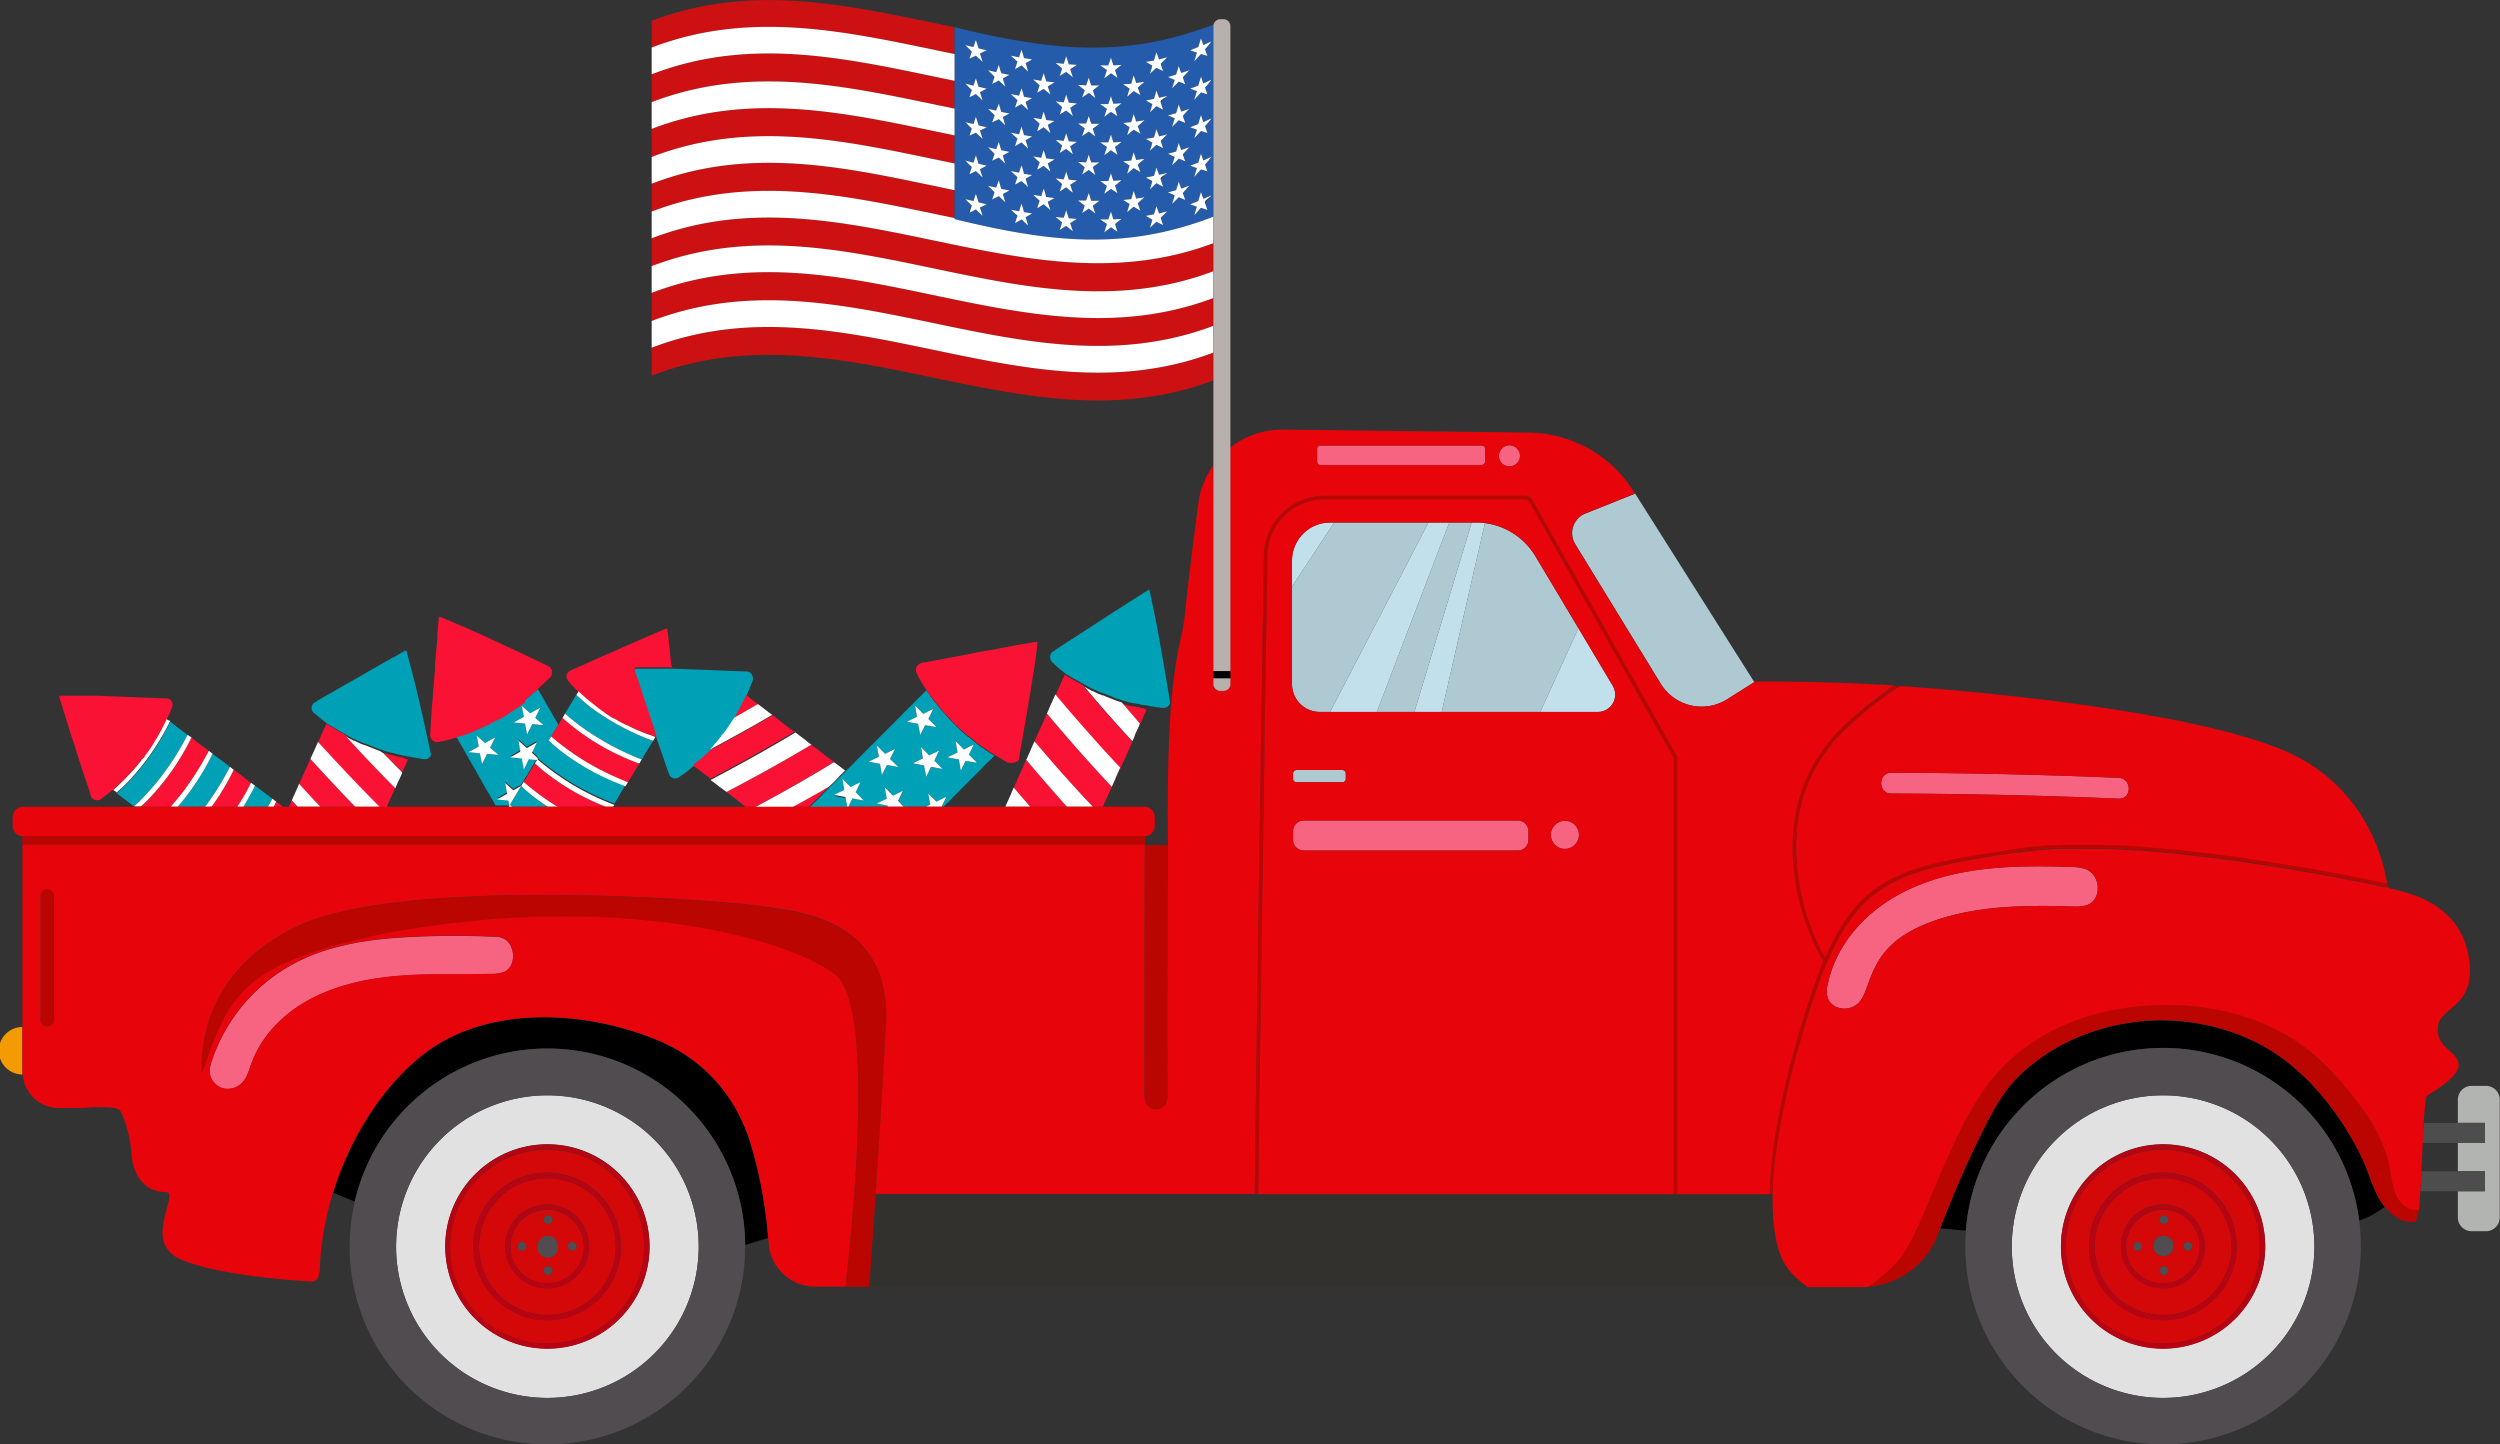 <svg id="Layer_1" data-name="Layer 1" xmlns="http://www.w3.org/2000/svg" viewBox="0 0 925.3 534.5"><rect x="0" y="0" width="925.3" height="534.5" fill="#333333" stroke="none"/><defs><style>.cls-1{fill:#00a0b6;}.cls-2{fill:#f91234;}.cls-3{fill:#fff;}.cls-4{fill:#f49b03;}.cls-5{fill:#b2b4b1;}.cls-6{fill:#4d4d4d;}.cls-7{fill:#aec9d2;}.cls-8{fill:#f76481;}.cls-9{fill:#32312d;}.cls-10{fill:#bb0501;}.cls-11{fill:#c2e0eb;}.cls-12{fill:#e7040b;}.cls-13{fill:#e1e1e1;}.cls-14{fill:#d40809;}.cls-15{fill:#b70412;}.cls-16{fill:#514c50;}.cls-17{fill:#cd1112;}.cls-18{fill:#245bab;}.cls-19{fill:#b8b0ad;}</style></defs><path class="cls-1" d="M116.7,492.3l-2.7-2-2.3-1.8-1.2-.9a91.1,91.1,0,0,1-14.9,21.8,66.9,66.9,0,0,1-4.9,4.7l6.4,4.9a90.5,90.5,0,0,0,10.1-11.1,100.4,100.4,0,0,0,9.7-15.4Zm9.7,7.4-.2-.2a93.2,93.2,0,0,1-12.9,19.6h10.1a102.9,102.9,0,0,0,9.2-14.8l-2.6-2Zm11.2,19.4h9.1l1.6-3-6.4-4.8C140.5,514.1,139,516.7,137.6,519.1Zm342.9-38.4V480h0c-.9-5.7-2.8-16.7-4.6-26.7h0c-.3-1.6-.6-3.2-.9-4.6h0c-.8-3.9-1.5-7.1-2-9.6-.1-.1-.1-.2-.2-.2a.3.3,0,0,0-.4,0l-.4.3-3.5,2.2-.6.4-.5.3-1.1.7-8.3,5.3-1.2.8-4,2.6-2.8,1.8-7.4,4.8h0l-4.3,2.8-.4.3h0l-.6.4a2.1,2.1,0,0,0-1.1,1.9,2.4,2.4,0,0,0,.8,2.1,47.6,47.6,0,0,0,4.7,4.1h0l.9.6h0l.8.5h.1l.8.5h.1l.7.5h.2l.8.5h.1l2.7,1.6h.1l2.7,1.5h.2l1.2.6.4.2,1.1.5h.2l.4.2.5.2h.3l.9.4,4.3,1.7h.1l1.5.5h0l3.1.9h.4l.7.2h.6l.6.2h.7l.5.2.9.2h.4l1.3.2h0a56.2,56.2,0,0,0,5.7.9h.5a2.8,2.8,0,0,0,1.9-.9A2.3,2.3,0,0,0,480.5,480.7Zm-273.6,19v-.5h0c-1.1-5.2-3.3-15.4-5.5-24.5h0c-.4-1.5-.7-2.9-1.1-4.3h0c-.9-3.6-1.7-6.5-2.3-8.8,0-.1-.1-.2-.2-.3h-.3l-.5.3-3.3,1.9-.6.3-.5.2-1,.6-7.9,4.5-1.2.7-3.8,2.2-2.7,1.5-7.1,4.1h-.1l-4.1,2.4-.3.3h0l-.6.3a2.4,2.4,0,0,0-.2,3.7l4.8,3.9h0l.9.6h.1l.7.5h.2l.7.5h.2l.7.5h.1l.9.6h0l2.8,1.6h0l2.7,1.5h.3l1.2.6.4.2,1.1.5h.1l.5.2.5.2h.2l1,.4,4.3,1.7h.1l1.4.5h0l3.1.9h.4l.8.2.5.2.6.2h.7l.5.2.9.2h.4l1.2.3h0l5.7,1h.5a2.3,2.3,0,0,0,2.3-2.7Zm43.7-5.1.9-1.5,2.7-4.4-.2-.3-.9-1.5h0c0-.1-.1-.1-.1-.2l-1-1.7a.4.4,0,0,1-.1-.3l-2-3.3-.4-.8-1.2-2.1-.8-1.4-.5-.9a4.3,4.3,0,0,1-.4-.7l-1,1-.4.2-.7.6-.4.5-.6.4-.6.5-.4.3-.6.6-.3.2-4.2,3h-.1l-4.1,2.7-1,.5H232l-.5.3-.5.2h-.2a4.1,4.1,0,0,1-1.1.7l-.4.2-1.2.6-.3.2-6.2,2.8h-.1l-.9.4h-.2l-.9.4h-.2l-.8.3h-.2l-1,.3h-.1l-1,.4a7.5,7.5,0,0,0,.7,1.2c0,.1.1.2.1.3,1.2,2,2.4,4,3.5,6.1h0l1,1.7a3.1,3.1,0,0,1,.5,1,2.2,2.2,0,0,1,.5.8c.7,1.1,1.3,2.2,1.9,3.3l2.6,4.6,1,1.7,1,1.7,1.2,2.1.7,1.3h4.9c.1-.1.1-.3.2-.4l-.3-1.9-4.2-.4,3.7-2.1-.7-4,3,2.7,2.9-1.6.9-1.5,1.6-2.5c.8-1.5,1.7-2.9,2.6-4.4l.8-1.2-3.1-.3-1.8,3.8-.8-4.1-4.2-.4,3.7-2.1-.7-4.1,3.1,2.8,3.7-2.1-1.8,3.8,2.2,2.1c0,.1-.1.2-.2.3a99.1,99.1,0,0,0,12,8.8,97.6,97.6,0,0,0,16.5,8.1l1.7-2.8c.7-1.3,1.5-2.5,2.3-3.8s.1-.2.1-.3a88.7,88.7,0,0,1-23.3-12.6C253.6,497.3,251.9,495.8,250.6,494.6Zm-22.8,4.9-1.9,3.8-.8-4-4.2-.4,3.8-2.1-.8-4.1,3.1,2.8,3.8-2.1-1.9,3.8,3.1,2.7Zm16.7-11-1.9,3.8-.8-4-4.2-.4,3.8-2.1-.8-4.1,3.1,2.8,3.8-2.1-1.9,3.8,3.1,2.7Zm16.3-10.8-4.2,6.9a84.6,84.6,0,0,0,12.1,8.9,98.9,98.9,0,0,0,16.3,8.1l.2-.2a27.5,27.5,0,0,1,1.7-2.9l1.5-2.5.8-1.3A92.9,92.9,0,0,1,266,482.2C263.9,480.5,262.1,479,260.8,477.7Zm-20.4,33.7-3.5,5.8a4.1,4.1,0,0,1-.7,1.1l.9.8h13.2c-1.9-1.2-3.5-2.4-4.9-3.4A62.9,62.9,0,0,1,240.4,511.4Zm85.2-41.5a2.4,2.4,0,0,0-1.8-.9h-.7l-26.3-1H282.6l-.3.2c0,.1-.1.2,0,.3v.5l1.3,3.8c.1.2.1.4.2.6a1.4,1.4,0,0,0,.2.6l.4,1.2c.8,2.6,1.9,5.8,3,9.1l.4,1.3,1.5,4.4c.3,1,.6,2,1,3.1s.1.4.2.6l2.6,7.5h0c.6,1.8,1.2,3.4,1.6,4.7l.2.4h0a1.4,1.4,0,0,0,.2.6,2.4,2.4,0,0,0,3.8,1.2,52.5,52.5,0,0,0,4.9-3.7h0l.8-.7a.1.1,0,0,0,.1-.1l.7-.6h.1l.7-.6h.1l.7-.6h.1a2.3,2.3,0,0,1,.7-.7h0c.8-.7,1.5-1.5,2.3-2.3h0l2-2.3.2-.2.9-1.1.2-.3.8-.9v-.2l.3-.4.3-.4h.2l.6-.9c.9-1.2,1.8-2.5,2.6-3.8h0l.9-1.3h0l1.6-2.8c0-.1.1-.2.2-.3l.3-.7.3-.5.3-.6.3-.6.3-.5.3-.8c.1-.1.2-.2.2-.3l.6-1.2h0c.8-1.8,1.5-3.6,2.2-5.4a.4.4,0,0,0,.1-.3h.1A3.1,3.1,0,0,0,325.6,469.9Zm88.3,29.3-.7-.5-.6-.4-.5-.3-.6-.5-.5-.3-.7-.5-.3-.2-4-3.2h-.1a38,38,0,0,1-3.7-3.3l-.8-.7h-.1v-.2c-.1-.1-.3-.2-.4-.4l-.4-.3c0-.1-.1-.1-.1-.2l-.9-.9-.3-.3-1-1.1-.2-.2c-1.5-1.7-3-3.4-4.3-5.2h-.1l-.6-.8h-.1l-.5-.8-.2-.2-.5-.7c0-.1-.1-.1-.1-.2a3.5,3.5,0,0,1-.5-.8.1.1,0,0,1-.1-.1l-.6-.9-1,.9-.2.3c-1.7,1.6-3.3,3.3-5,5h0a18.5,18.5,0,0,0-1.4,1.4l-.8.7-.6.7-2.7,2.7-3.7,3.7-1.5,1.5-1.4,1.4c-.5.5-1,1.1-1.6,1.6s-2.2,2.3-3.4,3.4a9.3,9.3,0,0,1-1.4,1.4l-.6.6-3.4,3.5a8,8,0,0,0-1.3,1.3,11.4,11.4,0,0,0-1.1,1.1,9.3,9.3,0,0,0-1.4,1.4l-.9.9-2.5,2.4a18.9,18.9,0,0,1-2,2l-1,1.1-.4.4-1.1,1.1-3,3h14.2l-.7-3.6-4.1-.8,3.7-1.8-.7-4.1,3,3L366,510l-1.8,3.7,3,3.1L363,516l-1.5,3.1h14.7v-.4l-4.1-.8,3.7-1.8-.7-4.2,3,3.1,3.7-1.8-1.8,3.7,2.1,2.2h8.3l1.5-.8-.7-4.1,3,3,3.7-1.8-1.8,3.7h.6c.6-.5,1.1-1.1,1.7-1.7h0l.3-.2,1.4-1.5,1.7-1.7,3.3-3.3,1.2-1.2h0l.2-.2,1.4-1.4.2-.2,2.7-2.7.6-.7,1.7-1.7,1.2-1.1a4.6,4.6,0,0,1,.7-.7l.6-.6-1.2-.7Zm-38.1,4.4-1.9,3.7-.7-4.1-4.2-.8,3.8-1.8-.8-4.2,3.1,3.1,3.7-1.8-1.9,3.7,3.1,3Zm11.1-17.8-.7-4.2,3,3.1,3.7-1.8-1.8,3.7,3,3-4.2-.7-1.8,3.6-.8-4.1-4.1-.8Zm5.2,18.5-1.8,3.7-.8-4.2-4.1-.8,3.7-1.8-.7-4.2,3,3.1,3.7-1.8-1.8,3.7,3,3.1Zm12.8-2.2-1.8,3.6-.7-4.1-4.2-.8,3.7-1.8-.7-4.2,3,3.1,3.7-1.8-1.8,3.7,3,3Z" transform="translate(-47.5 -220.5)"/><path class="cls-2" d="M349.9,497.7l-.6-.4-1-.7c-.1-.2-.3-.3-.5-.5-12,7.2-23.7,13.5-31.4,17.5l3.9,3,1.5,1.2,1.5,1.1.2.2h3.6c8.2-4.4,18.7-10.2,29.1-16.6l-3.3-2.4Zm120.7-15.1h-.4l-.9-.2-.5-.2h-.7l-.6-.2h-.6l-.7-.2h-.4l-3.1-.9h0l6.8,7.5a20,20,0,0,0,1-2.1l.6-1.5.5-.9.3-.7Zm-21.7-8.2h-.1l-2.7-1.6H446l-.8-.5H445l-.7-.5h-.1l-.8-.5h-.1l-.8-.5h0l-.9-.6h0l-.5,1.2-.2.3c-.9,2.1-1.8,4.2-2.8,6.3h0c5.8,6.9,14.5,17,24,27.1h.1c0-.1.1-.2.1-.3s.5-1.3.8-1.9.7-1.4,1-2.2l1.8-4.1a11.1,11.1,0,0,0,.7-1.6h0c-6.8-7.3-12.9-14.4-17.7-20.1ZM341.8,491.6l-.2-.2-1.5-1.1-1.9-1.4-3.4-2.7-1.3-1h0c-8.6,5.1-16.8,9.5-23.3,13h0c-.8.8-1.5,1.6-2.3,2.3h0a2.3,2.3,0,0,0-.7.7h-.1l-.7.6h-.1l-.7.6h-.1l-.7.6a.1.1,0,0,1-.1.1l-.8.7h0l1.1.7a.2.2,0,0,0,.2.2l5.3,4h0c7.9-4.2,19.5-10.4,31.4-17.6Zm83.6,14.5-1.4,3c-.2.6-.5,1.2-.8,1.9a4.7,4.7,0,0,1-.5,1l6.1,7.1h13.6c-5.9-6.6-11.2-12.8-15.1-17.4C426.7,503.2,426,504.7,425.4,506.1Zm7.5-16.8-.8,1.8-.8,1.7-.9,2.1c5.7,6.7,13.3,15.5,21.6,24.2h3.7a6.1,6.1,0,0,0,.5-1.2c.6-1.3,1.1-2.5,1.7-3.7l.3-.7.5-1.2.3-.6c-9.6-10.2-18.3-20.3-24-27.1Zm-8.2,12.3v-.7h0c1-5.9,3.1-17.3,4.7-27.6h0c.3-1.7.5-3.3.8-4.8h0c.6-4,1-7.4,1.3-10.1.1-.1,0-.2-.1-.3h-.9l-4.2.8h-.6l-.7.2-1.3.2-10,1.9-1.5.2-4.8.9-3.4.7-9,1.7h0l-5.2,1h-.5l-.7.2a2.4,2.4,0,0,0-1.8,1.4,2.5,2.5,0,0,0,0,2.4,41.8,41.8,0,0,0,3.3,5.7h0l.6.9a.1.1,0,0,0,.1.1,3.5,3.5,0,0,0,.5.8c0,.1.1.1.1.2l.5.7.2.2.5.8h.1l.6.8h.1c1.3,1.8,2.8,3.5,4.3,5.2l.2.2,1,1.1.3.3.9.9c0,.1.1.1.1.2l.4.3c.1.2.3.3.4.4v.2h.1l.8.7c1.2,1.2,2.4,2.2,3.7,3.3h.1l4,3.2.3.2.7.5.5.3.6.5.5.3.6.4.7.5.4.3,1.2.7h0l5.3,3.2h.5a3.4,3.4,0,0,0,2.2-.2A2.8,2.8,0,0,0,424.7,501.6Zm-169-15.4-1.5,2.5-2.7,4.4a99.1,99.1,0,0,0,12,8.8,104.4,104.4,0,0,0,16.4,8.1l1.2-1.9,2.1-3.5.9-1.5a87.8,87.8,0,0,1-23.2-12.6C258.8,488.9,257,487.4,255.7,486.2ZM154.4,519.1h3.3l-2.2-2.4A25.6,25.6,0,0,1,154.4,519.1Zm6.1-13.5-.7,1.6a11.1,11.1,0,0,0-.7,1.6l-.9,1.8c2.4,2.6,5,5.5,7.9,8.5H179c-6.6-6.8-12.4-13.1-16.6-17.7Zm-11.7,13.5h3.5l-2.6-1.9ZM196.9,501l-.9-.2-.5-.2h-.7l-.6-.2-.5-.2-.8-.2h-.4l-3.1-.9h0l7,7.1.9-1.9.6-1.3.3-.8.3-.6-1.2-.3Zm45-21.4.6-.6.4-.3.6-.5.6-.4.4-.5.7-.6.4-.2,1-1h0l4.5-4.3.2-.3h.1a3.3,3.3,0,0,0,.4-2.2,2.9,2.9,0,0,0-1.4-1.7h-.2l-.4-.3h-.1c-5.3-2.6-15.8-7.5-25.4-11.9h0l-4.5-2h0l-9.4-4h-.3c-.1.1-.2.2-.2.3v.6c-.1.9-.3,2.4-.4,4.2a1.5,1.5,0,0,1-.1.7v2c-.3,2.9-.6,6.4-.9,10.1v1.6l-.4,4.8-.3,3.5c-.2,3.1-.5,6.3-.7,9.2h0c-.1,2.1-.2,3.8-.3,5.3v.5h0a2.5,2.5,0,0,0-.1.8,2.7,2.7,0,0,0,.9,2.1,2.5,2.5,0,0,0,2.3.6,61.3,61.3,0,0,0,6.5-1.6h0l1-.4h.1l1-.3h.2l.8-.3h.2l.9-.4h.2l.9-.4h.1l6.2-2.8.3-.2,1.2-.6.4-.2a4.1,4.1,0,0,0,1.1-.7h.2l.5-.2.5-.3h.2l1-.5,4.1-2.7h.1l4.2-3Zm3.6,23.4c-.9,1.5-1.8,2.9-2.6,4.4l-1.6,2.5a94.4,94.4,0,0,0,11.9,8.8l.8.4h17.8a86.5,86.5,0,0,1-21.2-11.8A51.4,51.4,0,0,1,245.5,503ZM137,507.6l-3-2.2a88.4,88.4,0,0,1-8.2,13.7h9.5a74.4,74.4,0,0,0,5.1-8.9h-.1Zm38.6-14.9h0l-2.8-1.6h0l-.9-.6h-.1l-.7-.5h-.2l-.7-.5H170l-.7-.5a.1.1,0,0,0-.1-.1l-.9-.6h0c-.1.4-.3.7-.4,1.1l-.2.3c-.8,1.8-1.6,3.7-2.5,5.6h0c5.6,6.1,13.8,15,22.8,24h2.6c0-.1,0-.1.1-.2l.8-2c.6-1.2,1.1-2.4,1.7-3.7l.6-1.4h0c-6.9-6.9-13.3-13.7-18.2-19.1Zm171.3,26.4,3-3L351,515l.4-.4,1-1.1a18.9,18.9,0,0,0,2-2c-4.7,2.8-9.3,5.3-13.5,7.6Zm-18.9-38-1.8-1.4-1.2-.9-.7-.6-.6-.4-.6,1.2c0,.1-.1.2-.2.3l-.3.8-.3.5-.3.6-.3.6-.3.5-.3.7c-.1.1-.2.2-.2.3l-1.6,2.8h0Zm-32-14.3h0c-.2-1.5-.3-3-.5-4.3h0c-.3-3.6-.7-6.7-1-9.1l-.2-.2a.2.2,0,0,0-.3,0l-.5.2-3.5,1.5-.6.2-.5.3-1.1.4-8.4,3.7-1.2.5-4,1.8-2.9,1.2-7.5,3.4h0l-4.4,1.9-.3.2h0l-.6.3a2.1,2.1,0,0,0-1.3,1.6,2.7,2.7,0,0,0,.6,2.1c1.1,1.3,2.4,2.7,3.8,4.1l.3.3h.1a53.4,53.4,0,0,0,5,4.3,79.2,79.2,0,0,0,6.7,4.6l.3.2h.1l.5.3h.2l.3.2.6.3a30.5,30.5,0,0,0,4,2.1h.1a68,68,0,0,0,6.7,3l3.2,1.1h0l.4.2h.5c-.1-.2-.1-.4-.2-.6s-.7-2.1-1-3.1l-1.5-4.4-.4-1.3c-1.1-3.3-2.2-6.5-3-9.1l-.4-1.2a1.4,1.4,0,0,1-.2-.6c-.1-.2-.1-.4-.2-.6l-1.3-3.8v-.5c-.1-.1,0-.2,0-.3l.3-.2h13.5c0-.4-.1-.8-.1-1.1ZM119.7,494.6l-1.3-1.1a89,89,0,0,1-15,21.9,43.2,43.2,0,0,1-3.8,3.7h11.1l4.3-5.2a116.3,116.3,0,0,0,9.8-15.5l-1.8-1.3Zm-19.6,7.2h.1l.3-.4h.1l.3-.3.3-.6c.9-1.2,1.8-2.4,2.6-3.7h0c1.3-2.1,2.6-4.2,3.7-6.4l1.5-3h0c0-.1.1-.3.1-.4a50,50,0,0,0,2.1-4.8c0-.1.1-.2.1-.3h0a2.3,2.3,0,0,0-.4-2,2,2,0,0,0-1.7-.9h-.7L83.4,478H69.5c0,.1-.1.2,0,.3v.5c.3.8.7,2.1,1.2,3.7a1.4,1.4,0,0,0,.2.6c0,.2.1.3.1.5l.4,1.2c.8,2.4,1.7,5.5,2.7,8.7l.5,1.3,1.3,4.2.9,2.9,2.6,7.8h0l1.5,4.5v.4h0l.3.6a2.1,2.1,0,0,0,1.5,1.4,2.6,2.6,0,0,0,2.1-.3l4.4-3.4.3-.3h.1c1.6-1.5,3.2-3,4.7-4.6a64.8,64.8,0,0,0,5.4-6.2C99.9,502,100,501.9,100.1,501.8Z" transform="translate(-47.5 -220.5)"/><path class="cls-3" d="M289.7,493.1l-3.2-1.1a68,68,0,0,1-6.7-3h-.1a30.5,30.5,0,0,1-4-2.1l-.6-.3-.3-.2h-.2l-.5-.3H274l-.3-.2A79.2,79.2,0,0,1,267,481a53.4,53.4,0,0,1-5-4.3h-.1l-.3-.3h0l-.6,1.1-.2.2c1.4,1.3,3.1,2.8,5.2,4.5a92.9,92.9,0,0,0,23.2,12.5l.5-.8.3-.5h.1l-.4-.2Zm43.6-8-1.5-1.1-.2-.2-2.9-2.2-.7-.5-8.7,5-.9,1.3h0c-.8,1.3-1.7,2.6-2.6,3.8l-.6.9H315l-.3.4-.3.4v.2l-.8.9-.2.3-.9,1.1-.2.2-2,2.3c6.5-3.5,14.7-7.9,23.3-13Zm-86.9,16.4c.1-.1.2-.2.2-.3l-2.2-2.1,1.8-3.8-3.7,2.1-3.1-2.8.7,4.1-3.7,2.1,4.2.4.8,4.1,1.8-3.8,3.1.3-.8,1.2a51.4,51.4,0,0,0,5.1,4.3,86.5,86.5,0,0,0,21.2,11.8h2.6l.5-.7a97.6,97.6,0,0,1-16.5-8.1A99.1,99.1,0,0,1,246.4,501.5Zm5.1-8.4-.9,1.5c1.3,1.2,3,2.7,5.1,4.3A88.7,88.7,0,0,0,279,511.5l.9-1.5a104.4,104.4,0,0,1-16.4-8.1A99.1,99.1,0,0,1,251.5,493.1Zm-10.2,16.8-.9,1.5-2.9,1.6-3-2.7.7,4-3.7,2.1,4.2.4.3,1.9c-.1.1-.1.3-.2.4h1.3l-.9-.8a4.1,4.1,0,0,0,.7-1.1l3.5-5.8a62.9,62.9,0,0,0,5,4.3c1.4,1,3,2.2,4.9,3.4H254l-.8-.4A94.4,94.4,0,0,1,241.3,509.9Zm15.3-25.3-.4.8-.5.8c1.3,1.2,3.1,2.7,5.2,4.3a87.8,87.8,0,0,0,23.2,12.6l.9-1.5a98.9,98.9,0,0,1-16.3-8.1A84.6,84.6,0,0,1,256.6,484.6Zm-27.7,12.6,1.9-3.8-3.8,2.1-3.1-2.8.8,4.1-3.8,2.1,4.2.4.8,4,1.9-3.8,4.2.4Zm-93.6,21.9h2.3c1.4-2.4,2.9-5,4.3-7.8l-1.5-1.1A74.4,74.4,0,0,1,135.3,519.1Zm29.9-24-.7,1.6-.4.9-.3.7c-.5,1.1-1,2.1-1.4,3.1,4.2,4.6,10,10.9,16.6,17.7h9C179,510.1,170.8,501.2,165.2,495.1Zm180.4-.7-3.7-2.8c-11.9,7.2-23.5,13.4-31.4,17.6l1.5,1.1.8.6.7.6,2.9,2.1c7.7-4,19.4-10.3,31.4-17.5A18.4,18.4,0,0,1,345.6,494.4ZM146.7,519.1h2.1l.9-1.9-1.4-1.1ZM188,498.4h-.1l-4.3-1.7-1-.4h-.2l-.5-.2-.5-.2h-.1l-1.1-.5-.4-.2-1.2-.6h-.3l-2.7-1.5c4.9,5.4,11.3,12.2,18.2,19.1a.1.1,0,0,0,.1-.1c.2-.6.5-1.1.7-1.7s.1-.1.1-.2l1.4-3,.3-.8-7-7.1Zm53.8-10.1.8,4,1.9-3.8,4.2.4-3.1-2.7,1.9-3.8-3.8,2.1-3.1-2.8.8,4.1-3.8,2.1Zm-85.3,26.2c-.2.5-.5,1-.7,1.6l-.3.6,2.2,2.4h8.4c-2.9-3-5.5-5.9-7.9-8.5C157.7,511.9,157.1,513.2,156.5,514.5Zm263.7,3.2-.6,1.4h9.2l-6.1-7.1C421.9,513.9,421.1,515.8,420.2,517.7Zm8.3-18.5a14.2,14.2,0,0,0-.8,1.8,2.5,2.5,0,0,1-.4.7c3.9,4.6,9.2,10.8,15.1,17.4H452c-8.3-8.7-15.9-17.5-21.6-24.2C429.7,496.3,429.1,497.8,428.5,499.2Zm-20.6-3.1-3.7,1.8-3-3.1.7,4.2-3.7,1.8,4.2.8.7,4.1,1.8-3.6,4.2.7-3-3Zm29.4-16.8-.4,1-.4.8-1.5,3.5c5.7,6.8,14.4,16.9,24,27.1l1.2-2.7c.6-1.5,1.3-2.9,1.9-4.4-9.5-10.1-18.2-20.2-24-27.1A14.2,14.2,0,0,1,437.3,479.3Zm25.4,1.2-1.5-.5h-.1l-4.3-1.7-.9-.4h-.3l-.5-.2-.4-.2h-.2l-1.1-.5-.4-.2-1.2-.6h-.2l-2.7-1.5c4.8,5.7,10.9,12.8,17.7,20.1.1,0,.1-.1.1-.2a14.2,14.2,0,0,0,.8-1.8v-.2c.5-1.2,1.1-2.3,1.6-3.5l.3-.8Zm-71.6,33.7.7,4.1-1.5.8H396l1.8-3.7-3.7,1.8Zm-33.3-6a9.3,9.3,0,0,1,1.4-1.4,11.4,11.4,0,0,1,1.1-1.1l-2.2-1.7-1.5-1.1h-.1l-.3-.3c-10.4,6.4-20.9,12.2-29.1,16.6h13.8c4.2-2.3,8.8-4.8,13.5-7.6l2.5-2.4Zm15.4-5,.7,4.1,1.9-3.7,4.2.8-3.1-3,1.9-3.7-3.7,1.8-3.1-3.1.8,4.2-3.8,1.8Zm18.9,1.1,4.2.8-3-3.1,1.8-3.7-3.7,1.8-3-3.1.7,4.2-3.7,1.8,4.1.8.8,4.2ZM366,510l-3.7,1.8-3-3,.7,4.1-3.7,1.8,4.1.8.7,3.6h.4L363,516l4.2.8-3-3.1Zm15.7,3.2L378,515l-3-3.1.7,4.2-3.7,1.8,4.1.8v.4H382l-2.1-2.2Zm5.6-24.8.8,4.1,1.8-3.6,4.2.7-3-3,1.8-3.7-3.7,1.8-3-3.1.7,4.2-3.7,1.8ZM132.6,504.3a102.9,102.9,0,0,1-9.2,14.8h2.4a88.4,88.4,0,0,0,8.2-13.7l-.5-.4Zm-22.8-17.2-.6-.4h-.1c0,.1-.1.3-.1.4h0l-1.5,3c-1.1,2.2-2.4,4.3-3.7,6.4h0c-.8,1.3-1.7,2.5-2.6,3.7l-.3.6-.3.3h-.1l-.3.4h-.1c-.1.1-.2.2-.2.3a64.8,64.8,0,0,1-5.4,6.2c-1.5,1.6-3.1,3.1-4.7,4.6h-.1l-.3.3h.1l1,.7a.2.2,0,0,0,.2.2,66.9,66.9,0,0,0,4.9-4.7,91.1,91.1,0,0,0,14.9-21.8Zm15,11.3a116.3,116.3,0,0,1-9.8,15.5l-4.3,5.2h2.6a93.2,93.2,0,0,0,12.9-19.6Zm-7.9-5.9a100.4,100.4,0,0,1-9.7,15.4A90.5,90.5,0,0,1,97.1,519h2.5a43.2,43.2,0,0,0,3.8-3.7,89,89,0,0,0,15-21.9Z" transform="translate(-47.5 -220.5)"/><path class="cls-4" d="M55.8,617.1V600.6a8.8,8.8,0,0,0,.1,17.6A3.7,3.7,0,0,1,55.8,617.1Z" transform="translate(-47.5 -220.5)"/><path d="M929,665.7l-1-1.6h0c-2.2-3.9-3.5-8.4-5.2-12.5l-.3-.7a102.5,102.5,0,0,0-8-14.5c-6.7-10.3-15.4-19.8-25.7-26.5a73.7,73.7,0,0,0-21.6-9.2,79,79,0,0,0-44.5,1.5A71.9,71.9,0,0,0,794.5,619c-6.4,6.4-10.6,14.9-14.5,22.9-5.4,10.8-10,22-14.4,33.2l9.5.9a73.2,73.2,0,0,1,145.6-3.7,32.1,32.1,0,0,0,9.4-5.2Zm-637.8-60c-27.3-11.4-64.5-13.6-88.5,6.3-14.9,12.4-25.9,30.7-31.9,49.9,2.4,1.1,5.1,2.2,8,3.3a73.2,73.2,0,0,1,144.5,16.1l8.5-2.6a164.8,164.8,0,0,0-6-33.2C320.7,627.3,308.8,613.1,291.2,605.7Z" transform="translate(-47.5 -220.5)"/><path class="cls-5" d="M967.6,622.4h-5.2a5.1,5.1,0,0,0-5.2,5.1v8.6h10v7.4h-10V654h10v7.4h-10v9.7a5.1,5.1,0,0,0,5.2,5.1h5.2a5.1,5.1,0,0,0,5.1-5.1V627.5A5.1,5.1,0,0,0,967.6,622.4Z" transform="translate(-47.5 -220.5)"/><path class="cls-6" d="M944.5,636.1c-.1,2.3-.2,4.9-.3,7.4h23v-7.4Zm-1.2,25.3h23.9V654H943.7C943.6,656.8,943.5,659.3,943.3,661.4Z" transform="translate(-47.5 -220.5)"/><path class="cls-7" d="M536,484h3.8l36.4-70.1H541.3l-15.6,23.7v36.2A10.3,10.3,0,0,0,536,484Zm47.9-70.1L557.1,484H571l21.2-70.1Zm13.2.2-16,69.9h36.5l14.1-31-15.9-26.6A25.6,25.6,0,0,0,597.1,414.1Zm99.6,58.7h0l-44-69.6-18.5,7.4a7.8,7.8,0,0,0-3.7,11.2l31.6,51.6a17.8,17.8,0,0,0,24.9,5.8l9.8-6.2ZM544.3,505.5H527.4a1.3,1.3,0,0,0-1.3,1.3v2a1.2,1.2,0,0,0,1.3,1.2h16.9a1.2,1.2,0,0,0,1.3-1.2v-2A1.3,1.3,0,0,0,544.3,505.5Z" transform="translate(-47.5 -220.5)"/><path class="cls-8" d="M609.3,524.2H530a3.9,3.9,0,0,0-3.9,3.9v3.4a3.9,3.9,0,0,0,3.9,3.8h79.3a3.9,3.9,0,0,0,3.9-3.8v-3.4A3.9,3.9,0,0,0,609.3,524.2Zm222.4-15.8c-28.1-1.2-56.1-1.8-84.2-1.9-4.9,0-5,7.7,0,7.7,28.1.1,56.1.7,84.2,1.9C836.6,516.3,836.6,508.6,831.7,508.4Zm-11.9,33.9a16,16,0,0,0-5.3-.9c-12.1-.4-24.4-.5-36.4,1.3s-24,5.6-33.9,12.7-17.8,17.5-20.2,29.4a9.2,9.2,0,0,0,0,5.2,6.2,6.2,0,0,0,4.4,3.6,7.6,7.6,0,0,0,6.9-1.8c1.7-1.7,2.5-4.2,3.4-6.5,1.5-4.2,3.2-8.4,6-11.9,4.4-5.7,11-9.3,17.8-11.8,16.6-6,34.6-6.1,52.2-5.6a16,16,0,0,0,4.9-.4c4.2-1.2,5.2-6.2,3.6-9.8A7.2,7.2,0,0,0,819.8,542.3ZM234.1,568a6.9,6.9,0,0,0-3.5-.8h-1.1a315.8,315.8,0,0,0-36.4.5c-12.3,1-24.7,3.3-35.7,8.9A63.9,63.9,0,0,0,126,612.8a12.7,12.7,0,0,0-.9,4.7,7,7,0,0,0,4.8,5.8,7.4,7.4,0,0,0,7.3-2.1c1.8-1.9,2.4-4.5,3.3-6.9,3.8-10.6,12.3-19,22.3-24.2s21.3-7.5,32.5-8.4,22.5-.4,33.7-.7a14.3,14.3,0,0,0,5.1-.7C238.7,578.2,238.3,570.3,234.1,568Zm392.6-43.7a5.2,5.2,0,1,0,0,10.4,5.2,5.2,0,0,0,0-10.4ZM536.2,392.6h59.7a1.3,1.3,0,0,0,1.3-1.3v-4.6a1.3,1.3,0,0,0-1.3-1.3H536.2a1.2,1.2,0,0,0-1.2,1.3v4.6A1.2,1.2,0,0,0,536.2,392.6Zm70,.5a3.9,3.9,0,0,0,3.9-3.9,4,4,0,0,0-3.9-3.9,3.9,3.9,0,0,0-3.9,3.9A3.8,3.8,0,0,0,606.2,393.1Z" transform="translate(-47.5 -220.5)"/><path class="cls-9" d="M713.3,694.2a22.8,22.8,0,0,1-6.3-8.1c-.5-1.2-1-2.6-1.4-3.9a36.3,36.3,0,0,1-1-4.5c-.3-1.7-.5-3.4-.7-5.1s-.2-3.8-.3-5.7v-4.4h-332c-1,14.9-1.9,27.5-2.4,34.3H716.7A27.8,27.8,0,0,1,713.3,694.2Z" transform="translate(-47.5 -220.5)"/><path class="cls-10" d="M471.3,533.3V530H55.8v3.2H471.3q-.3,46.3-.1,92.8c0,6.7,8.6,6.8,8.6,0-.1-30.9,0-61.8.1-92.7ZM65,549.6a2.5,2.5,0,0,0-2.5,2.5v45.8a2.5,2.5,0,0,0,5,0V552.1A2.5,2.5,0,0,0,65,549.6Zm729.4-13.7,2.7-.4,2.8-.3,2.8-.3,3-.2,3-.2h19.4l3.4.2,3.4.2,3.4.2,3.5.2,3.5.3,3.4.3,3.5.3,3.5.4,3.4.4,3.5.4,3.4.4,3.4.4,3.4.5,3.3.4,3.3.5,3.2.5,3.2.4,3.1.5,3,.5,3,.5,2.9.5,2.8.5,2.7.4,2.6.5,2.6.5,2.4.4,2.3.4,2.2.5,2,.4,2,.3,1.8.4,1.6.3,1.5.3,1.4.3,1.2.3,1,.2.9.2,2.2.4h.6l-.5-.7c0-.2-.1-.3-.1-.4v-.3l-1.4-.3-2.7-.5-1.3-.3-1.4-.3-1.6-.3-1.8-.4-1.8-.3-2.1-.4-2.1-.5-2.3-.4-2.4-.4-2.6-.5-2.6-.5-2.7-.5-2.9-.5-2.9-.4-3-.5-3.1-.5-3.2-.5-3.2-.5-3.3-.5-3.3-.5-3.4-.5-3.4-.4-3.5-.5-3.5-.4-3.5-.4-3.6-.4-3.5-.4-3.6-.3-3.6-.3-3.5-.3-3.6-.3-3.5-.2-3.5-.2h-3.5l-3.4-.2H811.4l-3.2.2h-3l-3.1.3-2.9.2-2.8.4-2.2.3-1.2.2c-39.4,6.1-56.2,8.7-70,40.2a84.5,84.5,0,0,1-10.5-35.7c-1.6-22.4,6.8-35.7,13.2-43.7,0-.4,1-1.3,1.3-1.5l1.5-1.6A130.6,130.6,0,0,1,742.8,480l4.5-3.4a25.6,25.6,0,0,1,3.5-2.2h-2.4l-.3.3-1.2.8-2.7,2.1A144.6,144.6,0,0,0,730,489.1a63.8,63.8,0,0,0-8.6,10.1,59.6,59.6,0,0,0-5.5,9.9,62.4,62.4,0,0,0-3.9,13.2,70.1,70.1,0,0,0-.8,17.1,85.5,85.5,0,0,0,11.2,37c-2,4.7-3.9,9.9-5.8,15.9-9,28.2-13.7,51.9-14.1,69.5v.7h1.1v-.7c.5-17.4,5.2-41,14.2-69.1C733,545.4,748.2,543,793.2,536ZM614.7,405.6a3.3,3.3,0,0,0-2.8-1.6H537.7a22.5,22.5,0,0,0-22.4,22.1c-1,62.4-3,198.2-3.4,236.4h1.3c.4-38.2,2.4-173.9,3.4-236.4a21.1,21.1,0,0,1,21.1-20.8h74.2a2.1,2.1,0,0,1,1.7,1L667,501V662.5h1.3V501.3a3,3,0,0,0-.2-1ZM328.8,555.9c-11.6-1.9-131.5-11.5-171.2,7.5s-35.3,54.5-35.3,54.5c10.2-31.2,17-40.8,66.5-51.6,86-16.4,150.5,1.6,167.8,15,14.9,11.6,6.4,93.2,3.8,115.5h8.8c.5-6.8,1.4-19.4,2.4-34.3,1.3-19.9,2.8-43.6,3.8-62.7C377.6,559.2,340.3,557.9,328.8,555.9ZM941.9,668.2a6.1,6.1,0,0,1-2.3-.3c-7.4-2.8-6.6-13-8.6-19.2-2.6-8.2-7-15.4-12.3-22.1s-12.9-15.3-21.6-21l-.9-.6c-20.9-13.2-48.5-15.5-72.2-9.5-17.5,4.5-33.4,14.7-43.4,30a143.5,143.5,0,0,0-11.7,22.3c-3.1,6.8-6,13.7-8.9,20.6a126.8,126.8,0,0,1-6.9,14.4c-2.7,4.8-6.7,8-10.9,11.5a18.5,18.5,0,0,1-3.7,2.5l1.7-.2a30,30,0,0,0,24.5-19l.9-2.5c4.4-11.2,9-22.4,14.4-33.2,3.9-8,8.1-16.5,14.5-22.9a71.9,71.9,0,0,1,28.2-16.9,79,79,0,0,1,44.5-1.5,73.7,73.7,0,0,1,21.6,9.2c10.3,6.7,19,16.2,25.7,26.5a102.5,102.5,0,0,1,8,14.5l.3.7c1.7,4.1,3,8.6,5.2,12.5h0l1,1.6,1.1,1.4a16.7,16.7,0,0,0,4.6,4.2,9.2,9.2,0,0,0,6.2,1.5c.9,0,1.4-1.3,1.9-4.7Z" transform="translate(-47.5 -220.5)"/><path class="cls-11" d="M576.2,413.9,539.8,484h17.3l26.8-70.1Zm16,0L571,484h10.1l16-69.9a18.3,18.3,0,0,0-3.3-.2Zm52.2,60.4L631.7,453l-14.1,31h21.3A6.4,6.4,0,0,0,644.4,474.3ZM539.8,413.9A14.1,14.1,0,0,0,525.7,428v9.6l15.6-23.7Z" transform="translate(-47.5 -220.5)"/><path class="cls-12" d="M742.8,480a130.6,130.6,0,0,0-14.3,12.5l-1.5,1.6c-.3.2-1.3,1.1-1.3,1.5-6.4,8-14.8,21.3-13.2,43.7A84.5,84.5,0,0,0,723,575c13.8-31.5,30.6-34.1,70-40.2l1.2-.2,2.2-.3,2.8-.4,2.9-.2,3.1-.3h3l3.2-.2h13.3l3.4.2h3.5l3.5.2,3.5.2,3.6.3,3.5.3,3.6.3,3.6.3,3.5.4,3.6.4,3.5.4,3.5.4,3.5.5,3.4.4,3.4.5,3.3.5,3.3.5,3.2.5,3.2.5,3.1.5,3,.5,2.9.4,2.9.5,2.7.5,2.6.5,2.6.5,2.4.4,2.3.4,2.1.5,2.1.4,1.8.3,1.8.4,1.6.3,1.4.3,1.3.3,2.7.5,1.4.3c-1.4-8.9-8.1-37.1-39.5-49.8-37.3-15.1-119-21.8-139.3-23.2h-1.4a25.6,25.6,0,0,0-3.5,2.2Zm88.9,28.4c4.9.2,4.9,7.9,0,7.7-28.1-1.2-56.1-1.8-84.2-1.9-5,0-4.9-7.7,0-7.7C775.6,506.6,803.6,507.2,831.7,508.4Zm122.4,101c-2.4-2.2-4.8-4.5-4.3-8.9.2-2.6,2.2-4.3,4.5-6.3,4.1-3.5,9.3-8,6.7-20.8-3.6-17.3-19.1-21.7-27.2-23.7l-.7-.2h-.7l-.8-.5H931l-2.2-.4-.9-.2-1-.2-1.2-.3-1.4-.3-1.5-.3-1.6-.3-1.8-.4-2-.3-2-.4-2.2-.5-2.3-.4-2.4-.4-2.6-.5-2.6-.5-2.7-.4-2.8-.5-2.9-.5-3-.5-3-.5-3.1-.5-3.2-.4-3.2-.5-3.3-.5-3.3-.4-3.4-.5-3.4-.4-3.4-.4-3.5-.4-3.4-.4-3.5-.4-3.5-.3-3.4-.3-3.5-.3-3.5-.2-3.4-.2-3.4-.2-3.4-.2H808.7l-3,.2-3,.2-2.8.3-2.8.3-2.7.4h-1.2c-45,7-60.2,9.4-75.4,56.7-9,28.1-13.7,51.7-14.2,69.1v.7h0v4.4c.1,1.9.1,3.8.3,5.7s.4,3.4.7,5.1a36.3,36.3,0,0,0,1,4.5c.4,1.3.9,2.7,1.4,3.9a22.8,22.8,0,0,0,6.3,8.1,27.8,27.8,0,0,0,3.4,2.6h21.8a18.5,18.5,0,0,0,3.7-2.5c4.2-3.5,8.2-6.7,10.9-11.5a126.8,126.8,0,0,0,6.9-14.4c2.9-6.9,5.8-13.8,8.9-20.6a143.5,143.5,0,0,1,11.7-22.3c10-15.3,25.9-25.5,43.4-30,23.7-6,51.3-3.7,72.2,9.5l.9.6c8.7,5.7,15.3,13,21.6,21s9.7,13.9,12.3,22.1c2,6.2,1.2,16.4,8.6,19.2a6.1,6.1,0,0,0,2.3.3h.9c0-.4.1-.8.1-1.2s.1-.6.1-.8.2-2.9.3-4.7.3-4.6.4-7.4.2-3.8.3-6,.1-3,.2-4.5.2-5.1.3-7.4c.4-5.3.8-9.6,1.3-10.2s11.9-6.7,11.7-11.4C957.4,612.4,955.8,610.9,954.1,609.4ZM819.6,555.6a16,16,0,0,1-4.9.4c-17.6-.5-35.6-.4-52.2,5.6-6.8,2.5-13.4,6.1-17.8,11.8-2.8,3.5-4.5,7.7-6,11.9-.9,2.3-1.7,4.8-3.4,6.5a7.6,7.6,0,0,1-6.9,1.8A6.2,6.2,0,0,1,724,590a9.2,9.2,0,0,1,0-5.2c2.4-11.9,10.2-22.4,20.2-29.4s21.8-10.9,33.9-12.7,24.3-1.7,36.4-1.3a16,16,0,0,1,5.3.9,7.2,7.2,0,0,1,3.4,3.5C824.8,549.4,823.8,554.4,819.6,555.6Zm-206-149.3a2.1,2.1,0,0,0-1.7-1H537.7a21.1,21.1,0,0,0-21.1,20.8c-1,62.5-3,198.2-3.4,236.4H667V501Zm-.4,125.2a3.9,3.9,0,0,1-3.9,3.8H530a3.9,3.9,0,0,1-3.9-3.8v-3.4a3.9,3.9,0,0,1,3.9-3.9h79.3a3.9,3.9,0,0,1,3.9,3.9Zm-87.1-22.7v-2a1.3,1.3,0,0,1,1.3-1.3h16.9a1.3,1.3,0,0,1,1.3,1.3v2a1.2,1.2,0,0,1-1.3,1.2H527.4A1.2,1.2,0,0,1,526.1,508.8Zm100.6,25.9a5.2,5.2,0,1,1,0-10.4,5.2,5.2,0,0,1,0,10.4ZM638.9,484H536a10.3,10.3,0,0,1-10.3-10.2V428a14.1,14.1,0,0,1,14.1-14.1h54a18.3,18.3,0,0,1,3.3.2,25.6,25.6,0,0,1,18.7,12.3L631.7,453l12.7,21.3A6.4,6.4,0,0,1,638.9,484Zm83.5,92.4a85.5,85.5,0,0,1-11.2-37,70.1,70.1,0,0,1,.8-17.1,62.4,62.4,0,0,1,3.9-13.2,59.6,59.6,0,0,1,5.5-9.9,63.8,63.8,0,0,1,8.6-10.1,144.6,144.6,0,0,1,14.2-11.7l2.7-2.1,1.2-.8.3-.3c-25.1-1.6-48.4-1.5-51.7-1.4v.2l-9.8,6.2a17.8,17.8,0,0,1-24.9-5.8l-31.6-51.6a7.8,7.8,0,0,1,3.7-11.2l18.5-7.4-.5-.9a46.5,46.5,0,0,0-39-21.7l-90.6-1.1a31.1,31.1,0,0,0-19.7,6.7v87.5a2.5,2.5,0,0,1-2.5,2.5h-1.2a2.5,2.5,0,0,1-2.6-2.5V392.9a30.8,30.8,0,0,0-5.5,14c-1.8,13.8-4.1,31.9-4.8,39.9a83.5,83.5,0,0,1-1.8,10.4c-2.2,10.8-5.2,25.6-4.6,75.4v.7h0c-.1,30.9-.2,61.8-.1,92.7,0,6.8-8.6,6.7-8.6,0q-.1-46.5.1-92.8H55.8v83.9a3.7,3.7,0,0,0,.1,1.1,13.4,13.4,0,0,0,13.4,12.4h8.6c5.1-.5,12.9-.6,14,.9s3.8,8.6,4.2,15.6,3.9,14.5,12.6,14.6a1.3,1.3,0,0,1,1.2.5c.7.8,0,3.2-.7,5.8-1.6,5.9-4.1,14.7,5.4,18.7,13,5.5,37.8,7.5,47.9,8.1h.5c3.4.1,2.9-6,3-8.1a116.4,116.4,0,0,1,4.8-24.9c6-19.2,17-37.5,31.9-49.9,24-19.9,61.2-17.7,88.5-6.3,17.6,7.4,29.5,21.6,34.6,39.8a164.8,164.8,0,0,1,6,33.2c.1.6.1,1.2.2,1.8a17.2,17.2,0,0,0,17.2,16.3h11.2c2.6-22.3,11.1-103.9-3.8-115.5-17.3-13.4-81.8-31.4-167.8-15-49.5,10.8-56.3,20.4-66.5,51.6,0,0-4.4-35.6,35.3-54.5s159.6-9.4,171.2-7.5,48.8,3.3,46.6,43.9c-1,19.1-2.5,42.8-3.8,62.7H511.9c.4-38.2,2.4-174,3.4-236.4A22.5,22.5,0,0,1,537.7,404h74.2a3.3,3.3,0,0,1,2.8,1.6l53.4,94.7a3,3,0,0,1,.2,1V662.5h34.2v-.7c.4-17.6,5.1-41.3,14.1-69.5C718.5,586.3,720.4,581.1,722.4,576.4ZM67.5,597.9a2.5,2.5,0,0,1-5,0V552.1a2.5,2.5,0,0,1,5,0ZM126,612.8a63.9,63.9,0,0,1,31.4-36.3c11-5.6,23.4-7.9,35.7-8.9a315.8,315.8,0,0,1,36.4-.5h1.1a6.9,6.9,0,0,1,3.5.8c4.2,2.3,4.6,10.2,0,12.3a14.3,14.3,0,0,1-5.1.7c-11.2.3-22.5-.2-33.7.7s-22.5,3.2-32.5,8.4-18.5,13.6-22.3,24.2c-.9,2.4-1.5,5-3.3,6.9a7.4,7.4,0,0,1-7.3,2.1,7,7,0,0,1-4.8-5.8A12.7,12.7,0,0,1,126,612.8ZM597.2,391.3a1.3,1.3,0,0,1-1.3,1.3H536.2a1.2,1.2,0,0,1-1.2-1.3v-4.6a1.2,1.2,0,0,1,1.2-1.3h59.7a1.3,1.3,0,0,1,1.3,1.3Zm9,1.8a3.8,3.8,0,0,1-3.9-3.9,3.9,3.9,0,0,1,3.9-3.9,4,4,0,0,1,3.9,3.9A3.9,3.9,0,0,1,606.2,393.1ZM56.1,530H471.3a3.8,3.8,0,0,0,3.6-3.8v-3.3a3.8,3.8,0,0,0-3.9-3.8H56.1a3.8,3.8,0,0,0-3.9,3.8v3.3a3.8,3.8,0,0,0,3.6,3.8Z" transform="translate(-47.5 -220.5)"/><path class="cls-13" d="M250.1,625.9a56,56,0,1,0,56,56A56,56,0,0,0,250.1,625.9Zm0,93.7a37.8,37.8,0,1,1,37.8-37.7A37.8,37.8,0,0,1,250.1,719.6Zm598-93.7a56,56,0,1,0,56,56A56,56,0,0,0,848.1,625.9Zm0,93.7a37.8,37.8,0,1,1,37.8-37.7A37.8,37.8,0,0,1,848.1,719.6Z" transform="translate(-47.5 -220.5)"/><path class="cls-14" d="M250.1,646a35.9,35.9,0,1,0,35.8,35.9A35.8,35.8,0,0,0,250.1,646Zm0,63.1a27.3,27.3,0,1,1,27.2-27.2A27.2,27.2,0,0,1,250.1,709.1Zm0-52.5a25.3,25.3,0,1,0,25.3,25.3A25.3,25.3,0,0,0,250.1,656.6Zm0,40.7a15.5,15.5,0,1,1,15.4-15.4A15.4,15.4,0,0,1,250.1,697.3Zm0-29a13.6,13.6,0,1,0,13.5,13.6A13.6,13.6,0,0,0,250.1,668.3Zm.3,2a1.6,1.6,0,1,1-1.6,1.6A1.6,1.6,0,0,1,250.4,670.3Zm-9.7,13.1a1.6,1.6,0,1,1,1.6-1.6A1.6,1.6,0,0,1,240.7,683.4Zm9.7,9a1.6,1.6,0,1,1,1.6-1.6A1.6,1.6,0,0,1,250.4,692.4Zm-.2-7a3.8,3.8,0,0,1-3.7-3.8,3.8,3.8,0,0,1,7.5,0A3.8,3.8,0,0,1,250.2,685.4Zm10.7-3.6a1.6,1.6,0,1,1-1.6-1.6A1.6,1.6,0,0,1,260.9,681.8ZM848.1,646a35.9,35.9,0,1,0,35.8,35.9A35.8,35.8,0,0,0,848.1,646Zm0,63.1a27.3,27.3,0,1,1,27.2-27.2A27.2,27.2,0,0,1,848.1,709.1Zm0-52.5a25.3,25.3,0,1,0,25.3,25.3A25.3,25.3,0,0,0,848.1,656.6Zm0,40.7a15.5,15.5,0,1,1,15.4-15.4A15.4,15.4,0,0,1,848.1,697.3Zm0-29a13.6,13.6,0,1,0,13.5,13.6A13.5,13.5,0,0,0,848.1,668.3Zm.3,2a1.6,1.6,0,1,1-1.6,1.6A1.6,1.6,0,0,1,848.4,670.3Zm-9.7,13.1a1.6,1.6,0,0,1,0-3.2,1.6,1.6,0,0,1,0,3.2Zm9.7,9a1.6,1.6,0,1,1,1.6-1.6A1.6,1.6,0,0,1,848.4,692.4Zm-.2-7a3.7,3.7,0,0,1-3.7-3.8,3.6,3.6,0,0,1,3.7-3.7,3.7,3.7,0,0,1,3.8,3.7A3.8,3.8,0,0,1,848.2,685.4Zm10.7-3.6a1.6,1.6,0,1,1-1.6-1.6A1.6,1.6,0,0,1,858.9,681.8Z" transform="translate(-47.5 -220.5)"/><path class="cls-15" d="M250.1,644.1a37.8,37.8,0,1,0,37.8,37.8A37.8,37.8,0,0,0,250.1,644.1Zm0,73.6a35.9,35.9,0,1,1,35.8-35.8A35.8,35.8,0,0,1,250.1,717.7Zm0-63.1a27.3,27.3,0,1,0,27.2,27.3A27.3,27.3,0,0,0,250.1,654.6Zm0,52.6a25.3,25.3,0,1,1,25.3-25.3A25.4,25.4,0,0,1,250.1,707.2Zm0-40.8a15.5,15.5,0,1,0,15.4,15.5A15.4,15.4,0,0,0,250.1,666.4Zm0,29a13.6,13.6,0,1,1,13.5-13.5A13.6,13.6,0,0,1,250.1,695.4Zm598-51.3a37.8,37.8,0,1,0,37.8,37.8A37.8,37.8,0,0,0,848.1,644.1Zm0,73.6a35.9,35.9,0,1,1,35.8-35.8A35.8,35.8,0,0,1,848.1,717.7Zm0-63.1a27.3,27.3,0,1,0,27.2,27.3A27.3,27.3,0,0,0,848.1,654.6Zm0,52.6a25.3,25.3,0,1,1,25.3-25.3A25.3,25.3,0,0,1,848.1,707.2Zm0-40.8a15.5,15.5,0,1,0,15.4,15.5A15.4,15.4,0,0,0,848.1,666.4Zm0,29a13.6,13.6,0,1,1,13.5-13.5A13.5,13.5,0,0,1,848.1,695.4Z" transform="translate(-47.5 -220.5)"/><path class="cls-16" d="M250.1,608.6a73.2,73.2,0,0,0-71.3,56.6,76.3,76.3,0,0,0-1.9,16.7,73.2,73.2,0,0,0,146.4,0v-.6A73.2,73.2,0,0,0,250.1,608.6Zm0,129.3a56,56,0,1,1,56-56A56,56,0,0,1,250.1,737.9Zm.1-60a3.7,3.7,0,0,0-3.7,3.7,3.8,3.8,0,1,0,7.5,0A3.7,3.7,0,0,0,250.2,677.9Zm.2-4.4a1.6,1.6,0,1,0-1.6-1.6A1.6,1.6,0,0,0,250.4,673.5Zm0,15.7a1.6,1.6,0,1,0,1.6,1.6A1.6,1.6,0,0,0,250.4,689.2Zm8.9-9a1.6,1.6,0,1,0,1.6,1.6A1.6,1.6,0,0,0,259.3,680.2Zm-18.6,0a1.6,1.6,0,1,0,1.6,1.6A1.6,1.6,0,0,0,240.7,680.2Zm680-7.9A73.2,73.2,0,0,0,775.1,676c-.1,2-.2,3.9-.2,5.9a73.2,73.2,0,1,0,146.4,0A76.1,76.1,0,0,0,920.7,672.3Zm-72.6,65.6a56,56,0,1,1,56-56A56,56,0,0,1,848.1,737.9Zm.1-60a3.6,3.6,0,0,0-3.7,3.7,3.7,3.7,0,0,0,3.7,3.8,3.8,3.8,0,0,0,3.8-3.8A3.7,3.7,0,0,0,848.2,677.9Zm.2-4.4a1.6,1.6,0,1,0-1.6-1.6A1.6,1.6,0,0,0,848.4,673.5Zm0,15.7a1.6,1.6,0,1,0,1.6,1.6A1.6,1.6,0,0,0,848.4,689.2Zm8.9-9a1.6,1.6,0,1,0,1.6,1.6A1.6,1.6,0,0,0,857.3,680.2Zm-18.6,0a1.6,1.6,0,0,0,0,3.2,1.6,1.6,0,0,0,0-3.2Z" transform="translate(-47.5 -220.5)"/><path class="cls-17" d="M400.8,301.2V290.9c-37.1-7.7-74-17.1-112.1-2.4v10.3C326.8,284.2,363.7,293.6,400.8,301.2Zm0-20.2V270.6c-37.1-7.6-74-17-112.1-2.4v10.4C326.8,263.9,363.7,273.4,400.8,281Zm0-40.5v-9.9c-37.1-7.6-74-17-112.1-2.4v9.9C326.8,223.5,363.7,232.9,400.8,240.5ZM288.7,308.7V319c70.6-27.1,137.3,28.5,207.9,1.9V310.5C426,337.1,359.3,281.6,288.7,308.7Zm112.1-48V250.4c-37.1-7.6-74-17.1-112.1-2.4v10.3C326.8,243.7,363.7,253.1,400.8,260.7ZM288.7,328.9v10.4c70.6-27.1,137.3,28.4,207.9,1.8V330.8C426,357.4,359.3,301.8,288.7,328.9Zm0,20.3v10.3c70.6-27.1,137.3,28.4,207.9,1.8V351C426,377.6,359.3,322.1,288.7,349.2Z" transform="translate(-47.5 -220.5)"/><path class="cls-18" d="M478,235.3h-.1c-24.8,5.5-47.6,2.3-74.5-4.1l-2.6-.7v71.1c34.7,8.4,62.4,12,95.8-.9V230a.6.6,0,0,1,.1-.4A146.7,146.7,0,0,1,478,235.3Zm4.8,12.8,1-3.2a19.9,19.9,0,0,0,.9,2.6l3-1-2.4,2.6a19.9,19.9,0,0,0,.9,2.6l-2.4-1-2.5,2.5,1-3.1-2.5-1.1Zm-71.6,52.3-2.5-2.4c-1,.5-1.4.8-2.4,1.2s.5-1.6.9-2.6l-2.4-2.4,3,.7.9-2.7,1,3.2,3,.7-2.5,1.2Zm-1-17.3,1,3.1-2.5-2.4-2.4,1.2.9-2.7a27.2,27.2,0,0,1-2.4-2.4l3,.8.9-2.7,1,3.1,3,.7Zm0-14.3,1,3.1-2.5-2.3-2.4,1.1c.4-1,.5-1.6.9-2.6l-2.4-2.4,3,.7c.4-1,.5-1.6.9-2.7l1,3.2,3,.7Zm0-14.2,1,3.1-2.5-2.4-2.4,1.2.9-2.7a27.2,27.2,0,0,1-2.4-2.4l3,.8.9-2.7,1,3.1,3,.7Zm0-14.3,1,3.1-2.5-2.3-2.4,1.1c.4-1,.5-1.6.9-2.6l-2.4-2.4,3,.7c.4-1,.5-1.6.9-2.6l1,3.1,3,.7Zm9.4,55.1-2.4-2.3-2.5,1.2c.4-1.1.6-1.6.9-2.7l-2.4-2.3,3,.6,1-2.7c.3,1.3.5,1.9.9,3.2l3,.6-2.4,1.3C419,293.5,419.2,294.1,419.6,295.4Zm-.9-17.4a28,28,0,0,0,.9,3.1l-2.4-2.3-2.5,1.2a26.7,26.7,0,0,0,.9-2.6l-2.4-2.4,3,.7,1-2.7c.3,1.2.5,1.9.9,3.1l3,.6Zm0-14.2c.3,1.2.5,1.8.9,3.1l-2.4-2.3-2.5,1.2c.4-1.1.6-1.6.9-2.7l-2.4-2.3,3,.6,1-2.6c.3,1.2.5,1.8.9,3.1l3,.6Zm0-14.3a28,28,0,0,0,.9,3.1l-2.4-2.3-2.5,1.3c.4-1.1.6-1.7.9-2.7l-2.4-2.4,3,.7,1-2.7c.3,1.2.5,1.9.9,3.1l3,.6ZM428,304l-2.4-2.3-2.4,1.4c.3-1.1.5-1.7.9-2.8l-2.5-2.2,3.1.6c.3-1.1.5-1.7.9-2.8.4,1.3.6,1.9.9,3.1l3,.5-2.4,1.4A28,28,0,0,1,428,304Zm-.9-17.4c.4,1.3.6,1.9.9,3.1l-2.4-2.2-2.4,1.3c.3-1.1.5-1.6.9-2.7l-2.5-2.3,3.1.6c.3-1.1.5-1.6.9-2.7a28,28,0,0,1,.9,3.1l3,.5Zm0-14.2a28,28,0,0,1,.9,3.1l-2.4-2.3-2.4,1.4c.3-1.1.5-1.7.9-2.8l-2.5-2.2,3.1.6c.3-1.1.5-1.7.9-2.8.4,1.3.6,1.9.9,3.1l3,.5Zm0-14.2c.4,1.2.6,1.8.9,3l-2.4-2.2-2.4,1.3c.3-1.1.5-1.6.9-2.7l-2.5-2.3,3.1.6c.3-1.1.5-1.6.9-2.7a28,28,0,0,1,.9,3.1l3,.5Zm0-14.3a28,28,0,0,1,.9,3.1l-2.4-2.3-2.4,1.4c.3-1.1.5-1.7.9-2.8l-2.5-2.2,3.1.6c.3-1.1.5-1.7.9-2.8.4,1.3.6,1.9.9,3.1l3,.5Zm9.2,54.4-2.5-2.2-2.4,1.5c.3-1.1.5-1.7.9-2.8l-2.4-2.2,3,.5c.3-1.1.5-1.7.9-2.8.4,1.3.6,1.9.9,3.1l3.1.4-2.5,1.4Zm-1-17.3,1,3-2.5-2.1-2.4,1.4c.3-1.1.5-1.6.9-2.7l-2.4-2.2,3,.5a22.9,22.9,0,0,1,.9-2.8c.4,1.2.6,1.8.9,3l3.1.4Zm0-14.3,1,3.1-2.5-2.2-2.4,1.5c.3-1.1.5-1.7.9-2.8l-2.4-2.2,3,.5c.3-1.1.5-1.7.9-2.8.4,1.3.6,1.9.9,3.1l3.1.4Zm0-14.2,1,3-2.5-2.1-2.4,1.4c.3-1.1.5-1.6.9-2.7l-2.4-2.2,3,.5c.3-1.1.5-1.7.9-2.8.4,1.2.6,1.8.9,3l3.1.4Zm9.3,53.6-2.5-2-2.4,1.5a22.9,22.9,0,0,0,.9-2.8l-2.4-2,3,.3c.4-1.1.6-1.7.9-2.8l1,3,3,.2-2.5,1.6Zm-1-17.2,1,2.9a21.9,21.9,0,0,1-2.5-2l-2.4,1.6c.4-1.1.6-1.7.9-2.8l-2.4-2.1,3,.4c.4-1.2.6-1.7.9-2.9l1,3,3,.3Zm0-14.3,1,3-2.5-2-2.4,1.5a22.9,22.9,0,0,0,.9-2.8l-2.4-2,3,.3c.4-1.1.6-1.7.9-2.8l1,3,3,.2Zm0-14.2,1,3-2.5-2-2.4,1.5c.4-1.1.6-1.7.9-2.8l-2.4-2.1,3,.4c.4-1.2.6-1.7.9-2.9l1,3,3,.3Zm0-14.3,1,3-2.5-2-2.4,1.5a22.9,22.9,0,0,0,.9-2.8l-2.4-2,3,.3c.4-1.1.6-1.7.9-2.8l1,3,3,.2Zm9.3,53.4-2.4-1.8-2.5,1.7,1-2.9-2.5-1.9h3l1-2.8c.3,1.1.5,1.7.9,2.9h3l-2.4,1.8C452.3,297.8,452.5,298.3,452.9,299.5Zm-.9-17.2c.3,1.2.5,1.8.9,3l-2.4-1.9-2.5,1.7,1-2.8-2.5-2,3,.2,1-2.9a24.6,24.6,0,0,0,.9,2.9h3Zm0-14.2a24.6,24.6,0,0,0,.9,2.9l-2.4-1.8-2.5,1.7,1-2.9-2.5-1.9h3l1-2.8c.3,1.1.5,1.7.9,2.9h3Zm0-14.2c.3,1.1.5,1.7.9,2.9l-2.4-1.9-2.5,1.7,1-2.8-2.5-2,3,.2,1-2.9a24.6,24.6,0,0,0,.9,2.9h3Zm9.1,52.4-2.4-1.7-2.5,1.9,1-3-2.5-1.7h3l1-2.9c.3,1.1.5,1.7.9,2.9l3-.2-2.4,1.9Zm-.9-17.1c.4,1.1.5,1.7.9,2.8l-2.4-1.6-2.5,1.8,1-2.9-2.5-1.8h3l1-2.9c.3,1.1.5,1.7.9,2.8l3-.2Zm0-14.3.9,2.9-2.4-1.7-2.5,1.9,1-3-2.5-1.7h3l1-2.9c.3,1.2.5,1.7.9,2.9l3-.2Zm0-14.2c.4,1.1.5,1.7.9,2.8l-2.4-1.6-2.5,1.8,1-2.9-2.5-1.8h3l1-2.9c.3,1.1.5,1.7.9,2.8l3-.2Zm0-14.3.9,2.9-2.4-1.7-2.5,1.9,1-3-2.5-1.7h3l1-2.9c.3,1.2.5,1.7.9,2.9l3-.2Zm9.4,52.1-2.5-1.5-2.4,2c.3-1.2.5-1.8.9-3l-2.4-1.5,3-.3c.4-1.2.5-1.8.9-3,.4,1.1.6,1.7.9,2.8l3.1-.5-2.5,2.2Zm-1-17.1,1,2.8-2.5-1.5-2.4,2.1c.3-1.2.5-1.8.9-3l-2.4-1.6,3-.3c.4-1.2.5-1.8.9-3,.4,1.2.6,1.7.9,2.8l3.1-.4Zm0-14.2,1,2.8-2.5-1.5-2.4,2c.3-1.1.5-1.7.9-2.9l-2.4-1.6,3-.3c.4-1.2.5-1.8.9-3,.4,1.1.6,1.7.9,2.8l3.1-.5Zm0-14.3,1,2.8-2.5-1.5-2.4,2.1c.3-1.2.5-1.8.9-3l-2.4-1.6,3-.2c.4-1.3.5-1.9.9-3.1.4,1.2.6,1.7.9,2.8l3.1-.4Zm9.4,50.9-2.5-1.2-2.4,2.2c.4-1.2.6-1.8.9-3l-2.4-1.4,3-.6c.4-1.2.6-1.8.9-3l1,2.7,3-.8-2.4,2.4C477.4,302.2,477.6,302.7,478,303.8Zm-.9-16.9c.3,1,.5,1.6.9,2.7l-2.5-1.3-2.4,2.3c.4-1.2.6-1.9.9-3.1l-2.4-1.3,3-.6c.4-1.2.6-1.9.9-3.1l1,2.7,3-.7C478.5,285.5,478,285.9,477.1,286.9Zm0-14.3c.3,1.1.5,1.6.9,2.7l-2.5-1.2-2.4,2.2c.4-1.2.6-1.8.9-3l-2.4-1.4,3-.5c.4-1.3.6-1.9.9-3.1l1,2.7,3-.8Zm0-14.2c.3,1,.5,1.6.9,2.7l-2.5-1.3-2.4,2.3c.4-1.2.6-1.9.9-3.1l-2.4-1.3,3-.6c.4-1.2.6-1.9.9-3.1l1,2.7,3-.7C478.5,257,478,257.4,477.1,258.4Zm0-14.3c.3,1.1.5,1.6.9,2.7l-2.5-1.2-2.4,2.2c.4-1.2.6-1.8.9-3l-2.4-1.4,3-.5c.4-1.3.6-1.9.9-3.1l1,2.7,3-.8Zm9.1,50.4-2.4-1-2.5,2.5,1-3.2-2.5-1.1,3-.8,1-3.2c.3,1,.5,1.5.9,2.6l3-1.1-2.4,2.7C485.6,292.9,485.8,293.4,486.2,294.5Zm-.9-16.9a19.9,19.9,0,0,0,.9,2.6l-2.4-1-2.5,2.5,1-3.1-2.5-1.2,3-.8,1-3.2a19.9,19.9,0,0,0,.9,2.6l3-1Zm0-14.2c.3,1,.5,1.5.9,2.6l-2.4-1-2.5,2.5,1-3.2-2.5-1.1,3-.8,1-3.2c.3,1,.5,1.5.9,2.6l3-1A29.6,29.6,0,0,0,485.3,263.4Zm5.7-25.5,1-3.2c.4,1,.5,1.5.9,2.5l3-1.4a33.6,33.6,0,0,1-2.4,2.9c.4,1,.5,1.5.9,2.5l-2.4-.7-2.5,2.7,1-3.2-2.5-.9Zm3.4,60.3-2.4-.8-2.5,2.8,1-3.2-2.5-.9,3-1.2,1-3.3c.4,1,.5,1.5.9,2.5l3-1.3c-.9,1.2-1.4,1.7-2.4,2.9S494,297.2,494.4,298.2Zm-.9-16.8c.4,1,.5,1.5.9,2.5l-2.4-.7-2.5,2.8,1-3.3-2.5-.9,3-1.1,1-3.3c.4,1,.5,1.5.9,2.5l3-1.4A33.6,33.6,0,0,1,493.5,281.4Zm0-14.2c.4,1,.5,1.5.9,2.5L492,269l-2.5,2.7,1-3.2-2.5-.9,3-1.2,1-3.3c.4,1.1.5,1.6.9,2.6l3-1.4A33.6,33.6,0,0,1,493.5,267.2Zm0-14.3c.4,1,.5,1.5.9,2.5l-2.4-.7-2.5,2.8,1-3.3-2.5-.9,3-1.1,1-3.3c.4,1,.5,1.5.9,2.5l3-1.4A33.6,33.6,0,0,1,493.5,252.9Z" transform="translate(-47.5 -220.5)"/><path class="cls-3" d="M400.8,270.6v-9.9c-37.1-7.6-74-17-112.1-2.4v9.9C326.8,253.6,363.7,263,400.8,270.6Zm0,20.3V281c-37.1-7.6-74-17.1-112.1-2.4v9.9C326.8,273.8,363.7,283.2,400.8,290.9Zm0-40.5v-9.9c-37.1-7.6-74-17-112.1-2.4V248C326.8,233.3,363.7,242.8,400.8,250.4Zm0,51.2v-.4c-37.1-7.6-74-17-112.1-2.4v9.9c70.6-27.1,137.3,28.4,207.9,1.8v-9.8C463.2,313.6,435.5,310,400.8,301.6ZM288.7,319v9.9c70.6-27.1,137.3,28.5,207.9,1.9v-9.9C426,347.5,359.3,291.9,288.7,319Zm0,20.3v9.9c70.6-27.1,137.3,28.4,207.9,1.8v-9.9C426,367.7,359.3,312.2,288.7,339.3Zm200.8-96.1,2.5-2.7,2.4.7c-.4-1-.5-1.5-.9-2.5a33.6,33.6,0,0,0,2.4-2.9l-3,1.4c-.4-1-.5-1.5-.9-2.5l-1,3.2-3,1.2,2.5.9Zm-8.2,10,2.5-2.5,2.4,1a19.9,19.9,0,0,1-.9-2.6l2.4-2.6-3,1a19.9,19.9,0,0,1-.9-2.6l-1,3.2-3,.9,2.5,1.1Zm0,14.3,2.5-2.5,2.4,1c-.4-1.1-.6-1.6-.9-2.6a29.6,29.6,0,0,1,2.4-2.6l-3,1c-.4-1.1-.6-1.6-.9-2.6l-1,3.2-3,.8,2.5,1.1Zm0,14.2,2.5-2.5,2.4,1a19.9,19.9,0,0,1-.9-2.6l2.4-2.6-3,1a19.9,19.9,0,0,1-.9-2.6l-1,3.2-3,.8,2.5,1.2Zm0,14.3,2.5-2.5,2.4,1c-.4-1.1-.6-1.6-.9-2.6l2.4-2.7-3,1.1c-.4-1.1-.6-1.6-.9-2.6l-1,3.2-3,.8,2.5,1.1Zm-16.6-39.7,2.4-2.1,2.5,1.5-1-2.8,2.5-2.1-3.1.4c-.3-1.1-.5-1.6-.9-2.8-.4,1.2-.5,1.8-.9,3.1l-3,.2,2.4,1.6C465.2,254.5,465,255.1,464.7,256.3Zm0,14.2,2.4-2,2.5,1.5-1-2.8,2.5-2.2-3.1.5c-.3-1.1-.5-1.7-.9-2.8-.4,1.2-.5,1.8-.9,3l-3,.3,2.4,1.6C465.2,268.8,465,269.4,464.7,270.5Zm0,14.3,2.4-2.1,2.5,1.5-1-2.8,2.5-2.1-3.1.4c-.3-1.1-.5-1.6-.9-2.8-.4,1.2-.5,1.8-.9,3l-3,.3,2.4,1.6C465.2,283,465,283.6,464.7,284.8Zm0,14.2,2.4-2,2.5,1.5-1-2.8,2.5-2.2-3.1.5c-.3-1.1-.5-1.7-.9-2.8-.4,1.2-.5,1.8-.9,3l-3,.3,2.4,1.5C465.2,297.2,465,297.8,464.7,299ZM448,256.6l2.5-1.7,2.4,1.9c-.4-1.2-.6-1.8-.9-2.9l2.4-1.8h-3a24.6,24.6,0,0,1-.9-2.9l-1,2.9-3-.2,2.5,2Zm0,14.3,2.5-1.7,2.4,1.8a24.6,24.6,0,0,1-.9-2.9l2.4-1.8h-3c-.4-1.2-.6-1.8-.9-2.9l-1,2.8h-3L449,268Zm0,14.2,2.5-1.7,2.4,1.9c-.4-1.2-.6-1.8-.9-3l2.4-1.7h-3a24.6,24.6,0,0,1-.9-2.9l-1,2.9-3-.2,2.5,2Zm0,14.3,2.5-1.7,2.4,1.8c-.4-1.2-.6-1.7-.9-2.9l2.4-1.8h-3c-.4-1.2-.6-1.8-.9-2.9l-1,2.8h-3l2.5,1.9Zm-16.6-44.6,2.4-1.4,2.5,2.1-1-3,2.5-1.5-3.1-.4c-.3-1.2-.5-1.8-.9-3-.4,1.1-.6,1.7-.9,2.8l-3-.5,2.4,2.2C431.9,253.2,431.7,253.7,431.4,254.8Zm0,14.3,2.4-1.5,2.5,2.2-1-3.1,2.5-1.4-3.1-.4c-.3-1.2-.5-1.8-.9-3.1-.4,1.1-.6,1.7-.9,2.8l-3-.5,2.4,2.2C431.9,267.4,431.7,268,431.4,269.1Zm0,14.2,2.4-1.4,2.5,2.1-1-3,2.5-1.5-3.1-.4c-.3-1.2-.5-1.8-.9-3a22.9,22.9,0,0,0-.9,2.8l-3-.5,2.4,2.2C431.9,281.7,431.7,282.2,431.4,283.3Zm0,14.3,2.4-1.5,2.5,2.2-1-3.1,2.5-1.4-3.1-.4c-.3-1.2-.5-1.8-.9-3.1-.4,1.1-.6,1.7-.9,2.8l-3-.5,2.4,2.2C431.9,295.9,431.7,296.5,431.4,297.6Zm-16.7-46,2.5-1.3,2.4,2.3a28,28,0,0,1-.9-3.1l2.4-1.3-3-.6c-.4-1.2-.6-1.9-.9-3.1l-1,2.7-3-.7,2.4,2.4C415.3,249.9,415.1,250.5,414.7,251.6Zm0,14.2,2.5-1.2,2.4,2.3c-.4-1.3-.6-1.9-.9-3.1l2.4-1.3-3-.6c-.4-1.3-.6-1.9-.9-3.1l-1,2.6-3-.6,2.4,2.3C415.3,264.2,415.1,264.7,414.7,265.8Zm0,14.2,2.5-1.2,2.4,2.3a28,28,0,0,1-.9-3.1l2.4-1.3-3-.6c-.4-1.2-.6-1.9-.9-3.1l-1,2.7-3-.7,2.4,2.4A26.7,26.7,0,0,1,414.7,280Zm0,14.3,2.5-1.2,2.4,2.3c-.4-1.3-.6-1.9-.9-3.1l2.4-1.3-3-.6c-.4-1.3-.6-1.9-.9-3.2l-1,2.7-3-.6,2.4,2.3C415.3,292.7,415.1,293.2,414.7,294.3Zm78.2-42.9c-.4-1-.5-1.5-.9-2.5l-1,3.3-3,1.1,2.5.9-1,3.3,2.5-2.8,2.4.7c-.4-1-.5-1.5-.9-2.5a33.6,33.6,0,0,0,2.4-2.9Zm0,14.3c-.4-1-.5-1.5-.9-2.6l-1,3.3-3,1.2,2.5.9-1,3.2L492,269l2.4.7c-.4-1-.5-1.5-.9-2.5a33.6,33.6,0,0,0,2.4-2.9Zm0,14.2c-.4-1-.5-1.5-.9-2.5l-1,3.3-3,1.1,2.5.9-1,3.3,2.5-2.8,2.4.7c-.4-1-.5-1.5-.9-2.5a33.6,33.6,0,0,0,2.4-2.9Zm0,14.2c-.4-1-.5-1.5-.9-2.5l-1,3.3-3,1.2,2.5.9-1,3.2,2.5-2.8,2.4.8c-.4-1-.5-1.5-.9-2.5s1.5-1.7,2.4-2.9Zm-19.8-46.3,2.4-2.2,2.5,1.2c-.4-1.1-.6-1.6-.9-2.7l2.4-2.4-3,.8-1-2.7c-.3,1.2-.5,1.8-.9,3.1l-3,.5,2.4,1.4C473.7,246,473.5,246.6,473.1,247.8Zm0,14.3,2.4-2.3,2.5,1.3c-.4-1.1-.6-1.7-.9-2.7s1.4-1.4,2.4-2.4l-3,.7-1-2.7c-.3,1.2-.5,1.9-.9,3.1l-3,.6L474,259C473.7,260.2,473.5,260.9,473.1,262.1Zm0,14.2,2.4-2.2,2.5,1.2c-.4-1.1-.6-1.6-.9-2.7l2.4-2.4-3,.8-1-2.7c-.3,1.2-.5,1.8-.9,3.1l-3,.5,2.4,1.4C473.7,274.5,473.5,275.1,473.1,276.3Zm0,14.3,2.4-2.3,2.5,1.3c-.4-1.1-.6-1.7-.9-2.7s1.4-1.4,2.4-2.4l-3,.7-1-2.7c-.3,1.2-.5,1.9-.9,3.1l-3,.6,2.4,1.3C473.7,288.7,473.5,289.4,473.1,290.6Zm0,14.2,2.4-2.2,2.5,1.2c-.4-1.1-.6-1.6-.9-2.7l2.4-2.4-3,.8-1-2.7c-.3,1.2-.5,1.8-.9,3l-3,.6,2.4,1.4C473.7,303,473.5,303.6,473.1,304.8Zm-16.9-55.3,2.5-1.9,2.4,1.7-.9-2.9,2.4-1.9-3,.2c-.4-1.2-.6-1.7-.9-2.9l-1,2.9h-3l2.5,1.7Zm0,14.2,2.5-1.8,2.4,1.6c-.4-1.1-.5-1.7-.9-2.8l2.4-2-3,.2c-.4-1.1-.6-1.7-.9-2.8l-1,2.9h-3l2.5,1.8Zm0,14.3,2.5-1.9,2.4,1.7-.9-2.9,2.4-1.9-3,.2c-.4-1.2-.6-1.7-.9-2.9l-1,2.9h-3l2.5,1.7Zm0,14.2,2.5-1.8,2.4,1.6c-.4-1.1-.5-1.7-.9-2.8l2.4-2-3,.2c-.4-1.1-.6-1.7-.9-2.8l-1,2.9h-3l2.5,1.8Zm0,14.3,2.5-1.9,2.4,1.7-.9-2.9,2.4-1.9-3,.2c-.4-1.2-.6-1.8-.9-2.9l-1,2.9h-3l2.5,1.7Zm-16.5-57.9,2.4-1.5,2.5,2-1-3,2.5-1.6-3-.2-1-3c-.3,1.1-.5,1.7-.9,2.8l-3-.3,2.4,2A22.9,22.9,0,0,1,439.7,248.6Zm0,14.3,2.4-1.5,2.5,2-1-3,2.5-1.6-3-.3-1-3c-.3,1.2-.5,1.7-.9,2.9l-3-.4,2.4,2.1C440.3,261.2,440.1,261.8,439.7,262.9Zm0,14.2,2.4-1.5,2.5,2-1-3,2.5-1.6-3-.2-1-3c-.3,1.1-.5,1.7-.9,2.8l-3-.3,2.4,2A22.9,22.9,0,0,1,439.7,277.1Zm0,14.3,2.4-1.6a21.9,21.9,0,0,0,2.5,2l-1-2.9,2.5-1.6-3-.3-1-3c-.3,1.2-.5,1.7-.9,2.9l-3-.4,2.4,2.1C440.3,289.7,440.1,290.3,439.7,291.4Zm0,14.2,2.4-1.5,2.5,2-1-3,2.5-1.6-3-.2-1-3c-.3,1.1-.5,1.7-.9,2.8l-3-.3,2.4,2A22.9,22.9,0,0,1,439.7,305.6Zm-16.5-59.5,2.4-1.4L428,247a28,28,0,0,0-.9-3.1l2.4-1.4-3-.5c-.3-1.2-.5-1.8-.9-3.1-.4,1.1-.6,1.7-.9,2.8l-3.1-.6,2.5,2.2C423.7,244.4,423.5,245,423.2,246.1Zm0,14.2,2.4-1.3,2.4,2.2c-.3-1.2-.5-1.8-.9-3l2.4-1.4-3-.5a28,28,0,0,0-.9-3.1c-.4,1.1-.6,1.6-.9,2.7l-3.1-.6,2.5,2.3C423.7,258.7,423.5,259.2,423.2,260.3Zm0,14.3,2.4-1.4,2.4,2.3a28,28,0,0,0-.9-3.1l2.4-1.4-3-.5c-.3-1.2-.5-1.8-.9-3.1-.4,1.1-.6,1.7-.9,2.8l-3.1-.6,2.5,2.2C423.7,272.9,423.5,273.5,423.2,274.6Zm0,14.2,2.4-1.3,2.4,2.2c-.3-1.2-.5-1.8-.9-3.1l2.4-1.3-3-.5a28,28,0,0,0-.9-3.1c-.4,1.1-.6,1.6-.9,2.7l-3.1-.6,2.5,2.3C423.7,287.2,423.5,287.7,423.2,288.8Zm0,14.3,2.4-1.4L428,304a28,28,0,0,0-.9-3.1l2.4-1.4-3-.5c-.3-1.2-.5-1.8-.9-3.1-.4,1.1-.6,1.7-.9,2.8l-3.1-.6,2.5,2.2C423.7,301.4,423.5,302,423.2,303.1Zm-16.9-60.9,2.4-1.1,2.5,2.3-1-3.1,2.5-1.2-3-.7-1-3.1c-.4,1-.5,1.6-.9,2.6l-3-.7,2.4,2.4C406.8,240.6,406.7,241.2,406.3,242.2Zm0,14.3,2.4-1.2,2.5,2.4-1-3.1,2.5-1.3-3-.7-1-3.1-.9,2.7-3-.8a27.2,27.2,0,0,0,2.4,2.4Zm0,14.2,2.4-1.1,2.5,2.3-1-3.1,2.5-1.2-3-.7-1-3.2c-.4,1.1-.5,1.7-.9,2.7l-3-.7,2.4,2.4C406.8,269.1,406.7,269.7,406.3,270.7Zm0,14.3,2.4-1.2,2.5,2.4-1-3.1,2.5-1.3-3-.7-1-3.1-.9,2.7-3-.8a27.2,27.2,0,0,0,2.4,2.4Zm0,14.2c1-.4,1.4-.7,2.4-1.2l2.5,2.4-1-3.1,2.5-1.2-3-.7-1-3.2-.9,2.7-3-.7,2.4,2.4C406.8,297.6,406.7,298.2,406.3,299.2Z" transform="translate(-47.5 -220.5)"/><path class="cls-19" d="M500.4,227.6h-1.2a2.6,2.6,0,0,0-2.5,1.9h0a.6.6,0,0,0-.1.4V469h6.3V230.2A2.6,2.6,0,0,0,500.4,227.6Zm-3.8,246.1a2.5,2.5,0,0,0,2.6,2.5h1.2a2.5,2.5,0,0,0,2.5-2.5v-2.1h-6.3Z" transform="translate(-47.5 -220.5)"/><rect x="449.1" y="248.4" width="6.3" height="2.56"/></svg>